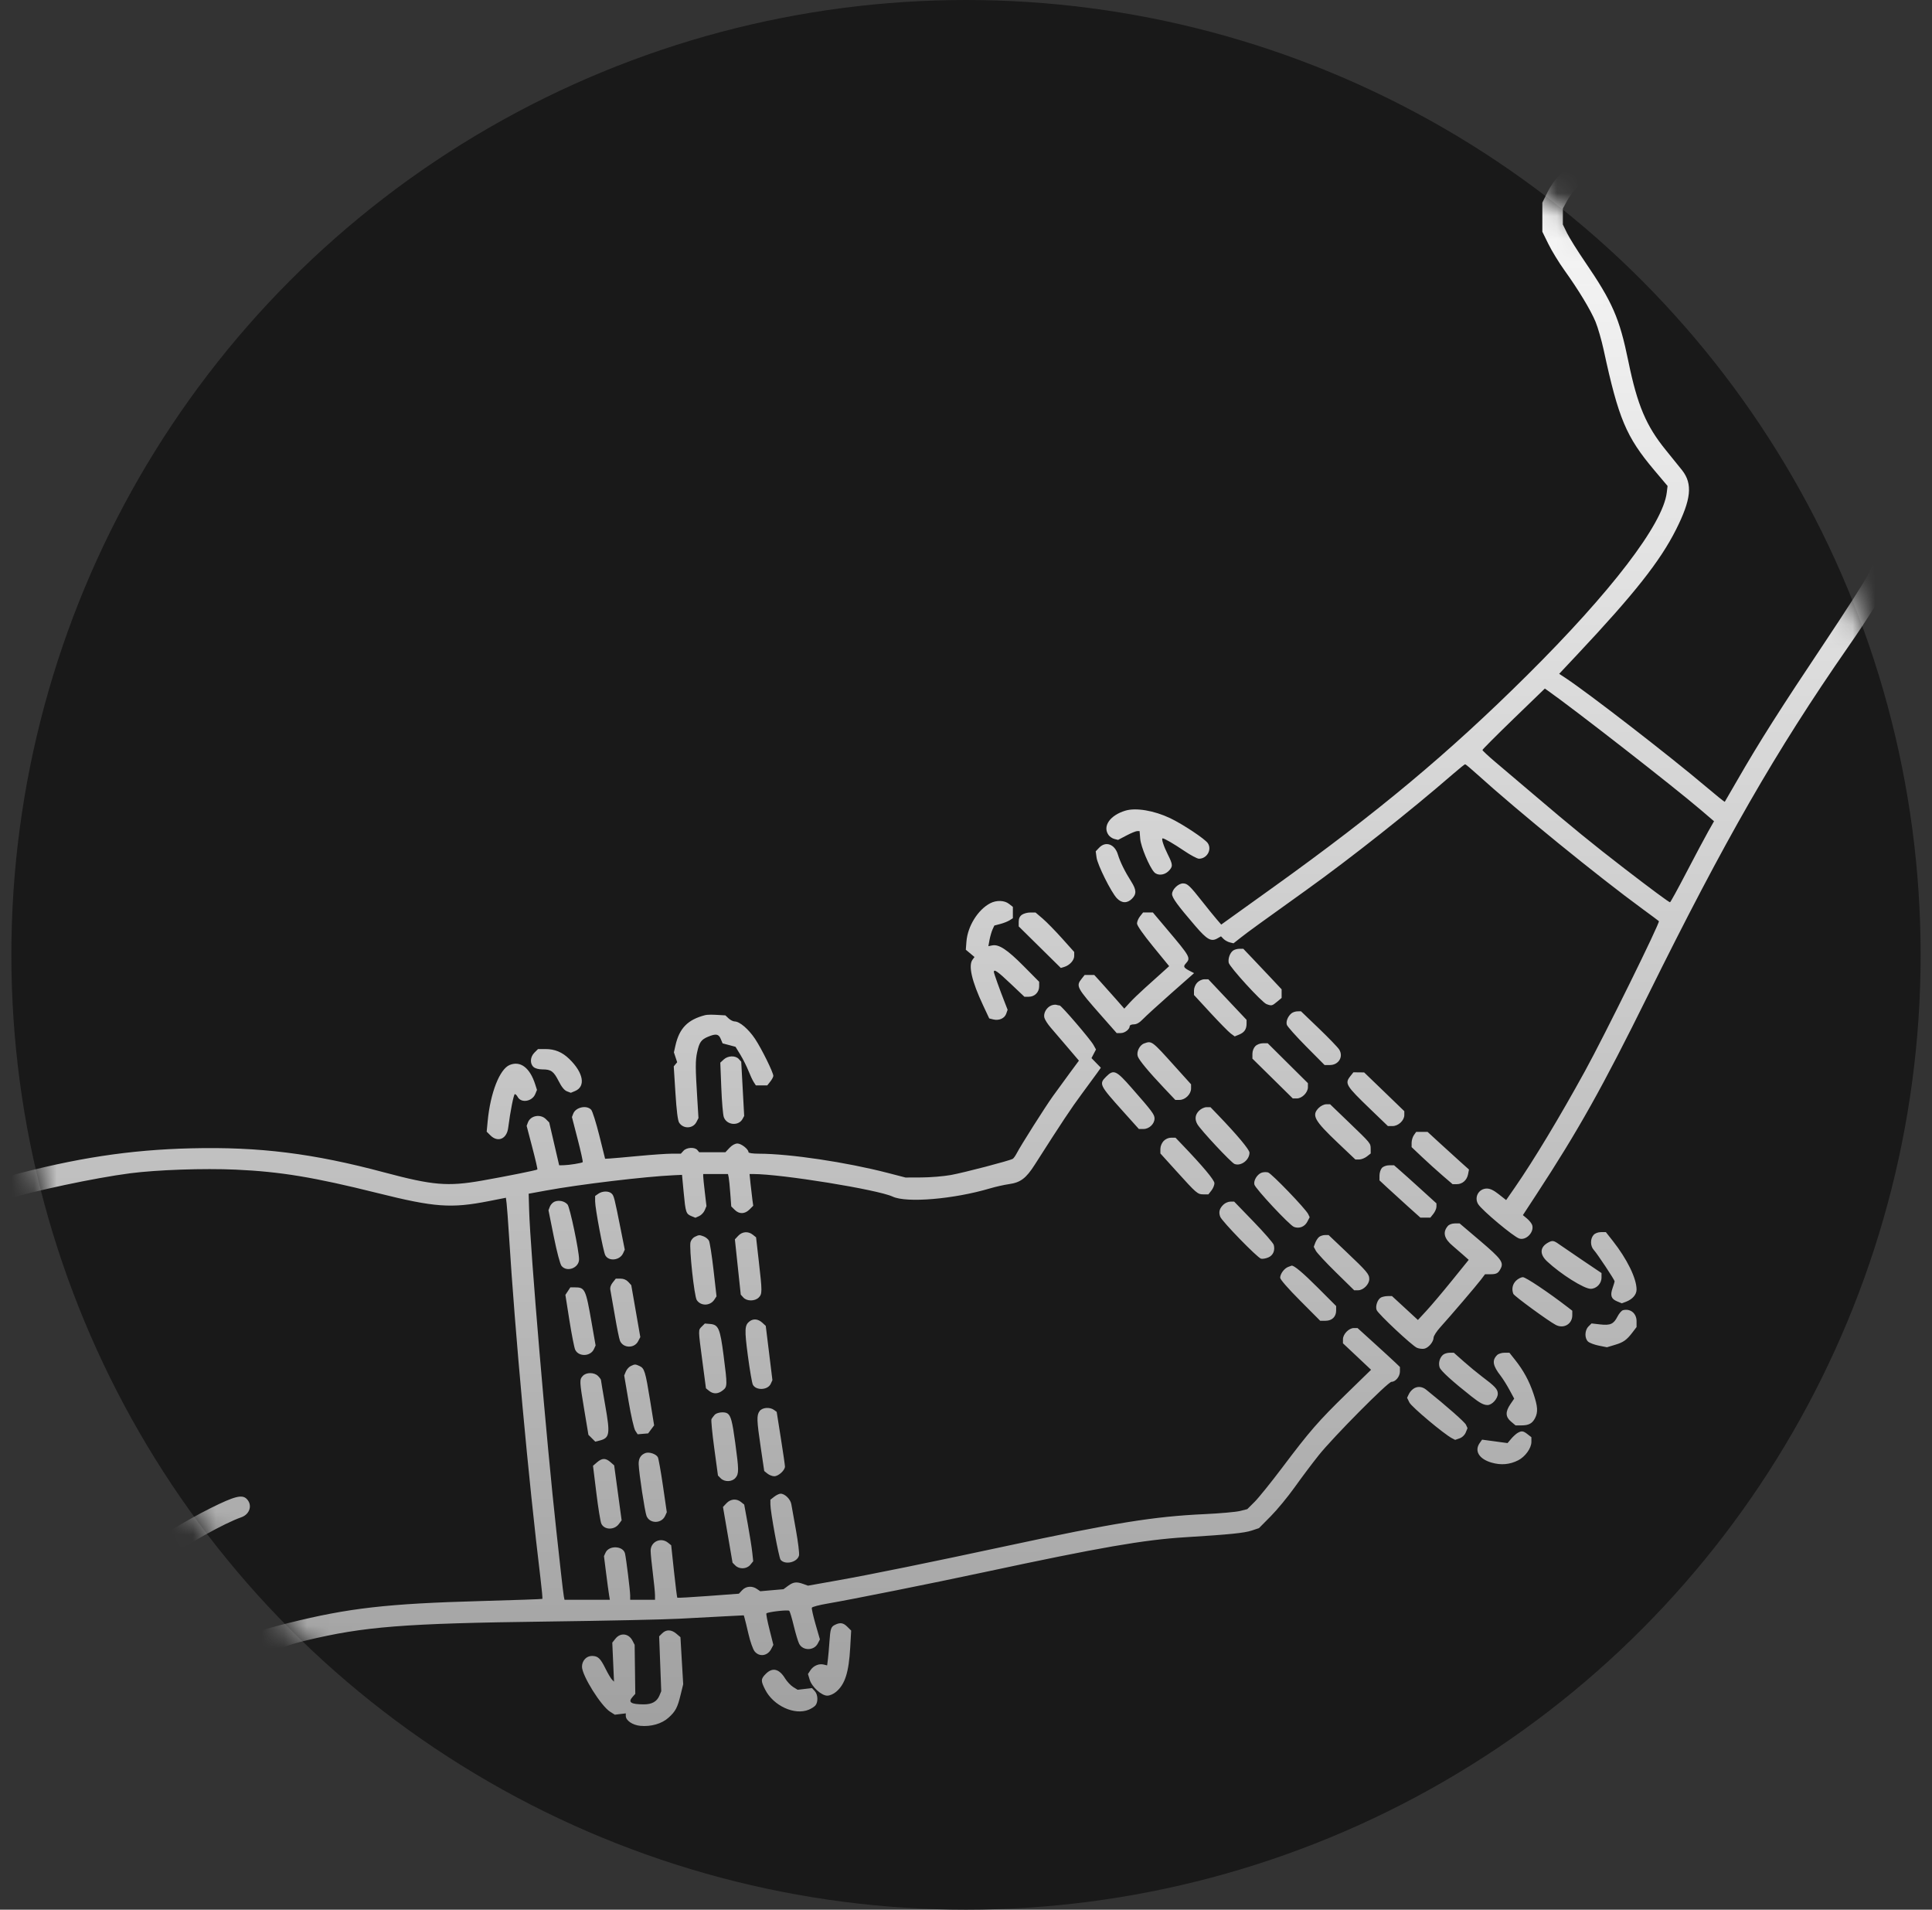 <svg xmlns="http://www.w3.org/2000/svg" fill="none" viewBox="0 0 85 84" height="84" width="85">
<rect x="0" y="0" width="85" height="84" fill="#333333" stroke="none"/>
<circle fill="#191919" r="42" cy="42" cx="42.5"></circle>
<mask height="84" width="85" y="0" x="0" maskUnits="userSpaceOnUse" style="mask-type:alpha" id="mask0_290_713">
<circle fill="#875024" r="42" cy="42" cx="42.5"></circle>
</mask>
<g mask="url(#mask0_290_713)">
<path fill="url(#paint0_linear_290_713)" d="M74.276 2.066C73.495 2.265 72.812 2.865 72.614 3.529C72.558 3.714 72.456 4.34 72.385 4.92C72.265 5.917 72.069 7.233 72.036 7.27C72.028 7.279 71.822 7.193 71.578 7.078L71.134 6.869L70.518 6.871L69.901 6.872L69.415 7.111C68.829 7.399 68.378 7.858 68.069 8.483L67.857 8.912V9.552V10.193L68.124 10.736C68.271 11.035 68.588 11.553 68.827 11.886C69.45 12.754 69.978 13.629 70.196 14.151C70.299 14.4 70.462 14.962 70.557 15.402C71.208 18.414 71.544 19.213 72.774 20.674L73.366 21.376L73.331 21.665C73.166 23.05 70.885 26.033 67.174 29.714C63.737 33.125 60.638 35.713 56.033 39.016C55.502 39.397 54.767 39.924 54.399 40.188L53.729 40.669L53.514 40.419C53.396 40.281 53.119 39.94 52.899 39.66C52.347 38.959 52.24 38.858 52.048 38.858C51.839 38.858 51.566 39.123 51.566 39.327C51.566 39.49 51.808 39.822 52.592 40.734C53.103 41.328 53.284 41.431 53.555 41.279L53.719 41.186L53.83 41.299C53.891 41.361 54.015 41.43 54.105 41.452L54.269 41.493L54.605 41.229C54.905 40.992 55.448 40.599 57.478 39.145C59.414 37.758 62.036 35.685 63.921 34.05C64.195 33.812 64.438 33.617 64.46 33.617C64.483 33.617 64.715 33.811 64.977 34.049C66.779 35.68 70.315 38.559 72.291 40.002C72.644 40.261 72.957 40.492 72.984 40.518C73.046 40.573 70.601 45.531 69.738 47.103C68.62 49.139 67.475 51.039 66.65 52.23L66.264 52.787L65.943 52.534C65.72 52.357 65.561 52.28 65.416 52.28C65.058 52.28 64.846 52.661 65.033 52.966C65.199 53.236 66.59 54.4 66.842 54.479C67.145 54.575 67.508 54.194 67.409 53.885C67.387 53.814 67.285 53.687 67.185 53.602L67.001 53.449L67.582 52.561C69.442 49.719 70.499 47.834 72.504 43.779C75.89 36.935 78.12 33.053 81.289 28.487C83.043 25.961 83.76 24.562 84.428 22.366C85.02 20.419 85.327 17.806 85.754 11.076C86.05 6.426 86.059 6.022 85.886 5.351C85.718 4.694 85.546 4.383 85.119 3.96C84.505 3.35 83.886 3.137 82.348 3.005C80.464 2.843 79.647 2.722 77.111 2.233C75.913 2.002 74.785 1.936 74.276 2.066ZM74.363 3.03C74.013 3.154 73.672 3.434 73.567 3.686C73.477 3.901 73.397 4.419 73.189 6.134C73.092 6.938 72.911 7.893 72.814 8.116C72.787 8.176 72.94 8.468 73.227 8.903C74.516 10.858 75.971 11.653 77.387 11.178L77.785 11.044L77.786 10.522C77.787 10.236 77.831 9.817 77.884 9.592C77.937 9.367 77.973 9.18 77.963 9.175C77.954 9.171 77.706 9.108 77.412 9.035L76.877 8.904L76.722 9.208C76.54 9.566 76.353 9.713 76.082 9.713C75.831 9.713 75.627 9.57 75.573 9.356L75.53 9.187L75.758 8.807C75.883 8.597 75.986 8.415 75.986 8.402C75.986 8.389 75.911 8.297 75.819 8.199C75.549 7.91 74.856 7.007 74.81 6.885C74.75 6.723 74.862 6.477 75.052 6.354L75.216 6.247L75.395 6.321C75.493 6.361 75.691 6.544 75.835 6.728C76.313 7.335 76.708 7.737 76.943 7.855C77.313 8.041 78.29 8.24 78.632 8.2L78.932 8.164L79.098 8.329C79.298 8.527 79.31 8.765 79.133 9.012C78.817 9.454 78.657 10.466 78.814 11.024L78.897 11.319L78.769 11.49C78.579 11.742 77.801 12.132 77.261 12.246C75.485 12.619 73.707 11.521 72.2 9.12C71.536 8.061 71.197 7.797 70.499 7.796C69.887 7.795 69.304 8.184 68.949 8.828L68.761 9.17L68.76 9.522L68.759 9.875L68.946 10.258C69.05 10.468 69.401 11.031 69.727 11.508C70.945 13.292 71.252 13.995 71.641 15.894C72.037 17.825 72.425 18.74 73.3 19.811C73.594 20.17 73.912 20.565 74.009 20.689C74.477 21.29 74.406 21.968 73.738 23.295C73.035 24.69 71.909 26.114 69.386 28.8L68.597 29.639L68.87 29.818C69.864 30.471 73.464 33.256 75.043 34.593C75.496 34.977 75.874 35.281 75.883 35.269C75.893 35.257 76.14 34.83 76.433 34.32C77.407 32.627 78.309 31.206 80.329 28.184C81.116 27.007 81.937 25.727 82.152 25.34C82.582 24.567 83.196 23.072 83.499 22.058C84.07 20.146 84.418 17.237 84.759 11.535C84.849 10.023 84.964 8.24 85.013 7.572C85.062 6.904 85.088 6.272 85.07 6.166C84.891 5.08 84.617 4.608 83.976 4.289C83.622 4.113 83.299 4.045 82.412 3.964C80.275 3.766 79.541 3.665 77.561 3.292C75.533 2.91 74.856 2.855 74.363 3.03ZM66.594 31.614C65.84 32.344 65.222 32.964 65.222 32.99C65.222 33.017 65.47 33.248 65.772 33.504C66.075 33.76 66.813 34.386 67.412 34.895C69.162 36.386 70.084 37.137 71.456 38.194C72.625 39.094 73.428 39.689 73.474 39.688C73.495 39.687 73.823 39.091 74.202 38.362C74.582 37.633 75.009 36.831 75.151 36.58L75.41 36.123L74.814 35.614C73.629 34.601 69.231 31.174 68.085 30.37L67.967 30.287L66.594 31.614ZM49.51 35.658C48.833 35.863 48.5 36.344 48.77 36.727C48.822 36.802 48.938 36.881 49.028 36.903L49.191 36.944L49.559 36.751C49.762 36.644 49.975 36.557 50.032 36.557L50.137 36.557L50.165 36.9C50.194 37.242 50.565 38.129 50.777 38.362C50.925 38.525 51.222 38.504 51.409 38.318C51.609 38.118 51.607 38.04 51.383 37.594C51.196 37.222 51.084 36.877 51.151 36.877C51.231 36.877 51.624 37.105 52.105 37.429C52.383 37.618 52.673 37.772 52.749 37.772C53.1 37.772 53.328 37.375 53.14 37.09C53.016 36.902 52.03 36.248 51.479 35.987C50.769 35.651 49.972 35.518 49.51 35.658ZM48.356 37.29L48.207 37.447L48.244 37.721C48.286 38.041 48.885 39.242 49.134 39.507C49.347 39.734 49.59 39.743 49.802 39.532C50.01 39.326 50.001 39.14 49.767 38.772C49.494 38.344 49.281 37.913 49.184 37.591C49.046 37.13 48.645 36.984 48.356 37.29ZM43.566 39.731C43.023 40.014 42.57 40.745 42.519 41.419L42.492 41.775L42.683 41.935L42.874 42.095L42.786 42.215C42.596 42.473 42.756 43.163 43.246 44.208L43.522 44.797L43.698 44.841C43.95 44.904 44.196 44.797 44.269 44.591L44.331 44.415L44.213 44.113C43.981 43.524 43.726 42.811 43.726 42.752C43.726 42.612 43.891 42.727 44.462 43.268L45.069 43.843H45.265C45.521 43.843 45.719 43.644 45.719 43.386V43.185L45.031 42.491C44.316 41.77 43.946 41.526 43.653 41.585L43.484 41.619L43.536 41.337C43.566 41.182 43.625 40.978 43.668 40.883L43.747 40.711L44.01 40.642C44.154 40.604 44.338 40.532 44.417 40.481L44.562 40.389V40.14V39.89L44.392 39.758C44.19 39.599 43.84 39.588 43.566 39.731ZM44.962 40.236C44.864 40.304 44.819 40.401 44.819 40.542V40.749L45.746 41.663L46.672 42.577L46.822 42.532C47.061 42.459 47.261 42.24 47.261 42.049V41.874L46.722 41.272C46.425 40.941 46.042 40.55 45.87 40.403L45.558 40.137L45.331 40.137C45.206 40.137 45.04 40.181 44.962 40.236ZM50.157 40.305C50.084 40.397 50.024 40.539 50.024 40.62C50.024 40.712 50.289 41.091 50.731 41.633L51.438 42.498L51.135 42.772C50.968 42.922 50.628 43.227 50.38 43.451C50.131 43.674 49.823 43.972 49.696 44.112L49.464 44.366L49.086 43.935C48.877 43.698 48.58 43.364 48.425 43.194L48.143 42.885H47.931H47.72L47.587 43.053C47.33 43.377 47.363 43.438 48.467 44.69L49.129 45.441H49.31C49.49 45.441 49.703 45.274 49.703 45.133C49.703 45.092 49.784 45.058 49.883 45.058C50.006 45.058 50.133 44.985 50.285 44.827C50.406 44.7 50.963 44.193 51.52 43.7L52.535 42.805L52.356 42.713C52.078 42.57 52.047 42.517 52.166 42.386C52.395 42.133 52.378 42.101 51.354 40.887L50.721 40.136H50.506H50.291L50.157 40.305ZM54.248 41.814C54.111 41.917 54.023 42.163 54.058 42.346C54.094 42.534 55.514 44.089 55.721 44.167C55.945 44.251 55.967 44.246 56.188 44.061L56.386 43.896V43.707V43.517L55.925 43.025C55.672 42.755 55.293 42.353 55.082 42.134L54.7 41.734H54.527C54.432 41.734 54.306 41.77 54.248 41.814ZM52.67 43.224C52.589 43.31 52.53 43.455 52.53 43.569V43.765L53.253 44.55C53.651 44.981 54.054 45.391 54.149 45.461L54.322 45.588L54.521 45.506C54.747 45.413 54.844 45.269 54.844 45.027V44.86L54.003 43.968L53.162 43.076H52.986C52.885 43.076 52.75 43.139 52.67 43.224ZM46.252 44.227C46.044 44.311 45.898 44.567 45.947 44.762C45.97 44.852 46.095 45.05 46.226 45.2C46.356 45.35 46.689 45.739 46.965 46.063L47.468 46.654L47.054 47.214C46.827 47.522 46.496 47.975 46.32 48.221C45.979 48.698 44.909 50.386 44.733 50.726C44.675 50.838 44.596 50.949 44.558 50.972C44.425 51.054 42.404 51.582 41.831 51.685C41.513 51.742 40.934 51.79 40.545 51.792L39.839 51.795L39.067 51.595C37.237 51.121 34.763 50.751 33.396 50.747C33.116 50.747 32.93 50.719 32.93 50.679C32.93 50.548 32.612 50.299 32.445 50.299C32.339 50.299 32.207 50.371 32.095 50.49L31.915 50.682H31.338H30.761L30.681 50.586C30.565 50.447 30.209 50.466 30.071 50.618L29.954 50.746H29.559C29.341 50.746 28.688 50.791 28.107 50.846C27.526 50.901 26.954 50.951 26.836 50.958L26.622 50.97L26.368 49.95C26.228 49.389 26.067 48.878 26.01 48.815C25.811 48.596 25.329 48.701 25.22 48.986L25.163 49.136L25.415 50.112C25.554 50.649 25.654 51.102 25.637 51.119C25.595 51.16 25.043 51.249 24.798 51.254L24.601 51.257L24.382 50.315L24.163 49.372L24.019 49.228C23.779 48.988 23.344 49.066 23.227 49.371L23.17 49.522L23.418 50.469C23.555 50.99 23.656 51.428 23.642 51.441C23.608 51.475 22.272 51.743 21.204 51.931C19.693 52.196 19.047 52.141 16.899 51.568C13.777 50.733 11.405 50.438 8.416 50.51C5.704 50.575 3.319 50.94 0.35 51.743L-0.711 52.03L-0.855 52.191C-0.935 52.279 -1 52.391 -1 52.44C-1 52.624 -0.849 52.849 -0.678 52.919L-0.502 52.992L0.132 52.797C1.482 52.382 4.162 51.813 5.723 51.609C6.902 51.456 8.968 51.384 10.374 51.448C12.337 51.537 13.818 51.782 16.608 52.478C19.126 53.107 19.845 53.159 21.506 52.833L22.258 52.685L22.29 52.946C22.308 53.089 22.353 53.71 22.392 54.325C22.66 58.637 23.255 65.11 23.779 69.427C23.838 69.912 23.875 70.318 23.862 70.329C23.848 70.341 22.637 70.383 21.17 70.424C17.029 70.538 15.331 70.732 12.688 71.392C11.52 71.684 10.926 71.88 9.7 72.376C8.768 72.753 7.093 73.591 6.728 73.862L6.519 74.017V74.233C6.519 74.478 6.642 74.63 6.89 74.692L7.06 74.734L7.448 74.523C8.347 74.034 9.684 73.367 9.712 73.395C9.729 73.411 9.632 73.535 9.496 73.67C8.503 74.659 7.3 76.129 6.312 77.558C5.285 79.043 4.012 81.266 4.012 81.575C4.012 81.755 4.279 82 4.475 82C4.726 82 4.84 81.858 5.356 80.909C7.095 77.708 9.573 74.609 11.724 72.944C12.306 72.494 12.572 72.375 13.475 72.157C16.018 71.544 17.773 71.406 24.062 71.326C26.625 71.293 29.242 71.237 29.878 71.202C30.514 71.167 31.415 71.119 31.879 71.096L32.723 71.053L32.759 71.174C32.779 71.24 32.857 71.559 32.932 71.883C33.007 72.207 33.126 72.545 33.197 72.634C33.403 72.894 33.768 72.845 33.93 72.534L34.025 72.352L33.855 71.677C33.761 71.306 33.7 70.987 33.719 70.968C33.788 70.9 34.675 70.799 34.726 70.855C34.754 70.886 34.843 71.184 34.923 71.518C35.004 71.852 35.109 72.204 35.158 72.3C35.319 72.619 35.811 72.615 35.979 72.293L36.073 72.111L35.882 71.449C35.777 71.085 35.703 70.756 35.718 70.718C35.732 70.679 36.044 70.597 36.41 70.535C37.443 70.359 41.035 69.64 43.309 69.153C48.407 68.062 50.318 67.731 52.145 67.618C54.088 67.498 54.745 67.432 55.069 67.324L55.39 67.217L55.904 66.698C56.187 66.413 56.663 65.836 56.962 65.416C57.261 64.996 57.736 64.364 58.018 64.011C58.654 63.214 61.067 60.781 61.221 60.781C61.4 60.781 61.591 60.546 61.591 60.327V60.129L61.381 59.927C61.265 59.817 60.846 59.431 60.448 59.071L59.726 58.416H59.563C59.346 58.416 59.085 58.684 59.085 58.908L59.084 59.087L59.703 59.669L60.321 60.252L59.248 61.297C58.003 62.511 57.628 62.941 56.415 64.552C55.925 65.202 55.378 65.88 55.2 66.058L54.875 66.382L54.554 66.463C54.378 66.507 53.669 66.57 52.98 66.602C50.756 66.705 49.015 66.986 44.273 68.005C40.944 68.72 38.325 69.254 36.89 69.509L35.548 69.748L35.343 69.674C35.044 69.567 34.908 69.583 34.676 69.752L34.47 69.904L33.958 69.948L33.447 69.993L33.303 69.893C33.09 69.745 32.819 69.767 32.652 69.947L32.508 70.101L31.165 70.201C30.426 70.256 29.811 70.29 29.798 70.278C29.785 70.265 29.72 69.741 29.652 69.113L29.53 67.971L29.391 67.859C29.075 67.603 28.625 67.811 28.625 68.213C28.625 68.329 28.668 68.767 28.721 69.188C28.773 69.608 28.817 70.046 28.817 70.16L28.818 70.368H28.271H27.725V70.179C27.725 69.972 27.552 68.57 27.498 68.334C27.419 67.993 26.795 67.963 26.643 68.293L26.572 68.449L26.667 69.201C26.719 69.614 26.777 70.046 26.797 70.16L26.831 70.368H25.834H24.836L24.807 70.224C24.791 70.145 24.733 69.663 24.677 69.153C24.621 68.644 24.532 67.838 24.48 67.364C24.046 63.435 23.328 54.97 23.279 53.209L23.259 52.507L24.03 52.366C25.495 52.097 28.397 51.75 29.653 51.694L30.006 51.678L30.078 52.443C30.162 53.333 30.182 53.395 30.418 53.492L30.596 53.565L30.763 53.489C30.855 53.448 30.964 53.332 31.006 53.232L31.081 53.05L31.01 52.446C30.971 52.114 30.938 51.797 30.938 51.742V51.641H31.483H32.028L32.059 51.785C32.075 51.864 32.108 52.184 32.13 52.497L32.172 53.066L32.324 53.216C32.521 53.413 32.767 53.407 32.974 53.202L33.139 53.037L33.102 52.77C33.082 52.624 33.046 52.31 33.021 52.072L32.977 51.641H33.134C34.38 51.641 38.617 52.327 39.275 52.635C39.886 52.921 41.958 52.747 43.554 52.274C43.805 52.2 44.181 52.115 44.389 52.086C44.901 52.014 45.142 51.832 45.529 51.225C46.722 49.356 47.126 48.748 47.599 48.11C47.892 47.715 48.2 47.295 48.283 47.178L48.433 46.965L48.227 46.754L48.021 46.542L48.12 46.352L48.219 46.163L48.109 45.964C47.974 45.718 46.695 44.227 46.62 44.227C46.589 44.227 46.526 44.214 46.479 44.199C46.432 44.184 46.33 44.196 46.252 44.227ZM56.83 44.565C56.667 44.69 56.568 44.923 56.615 45.076C56.639 45.154 57.023 45.584 57.467 46.032L58.276 46.847H58.51C58.898 46.847 59.118 46.476 58.916 46.161C58.854 46.064 58.451 45.647 58.02 45.233L57.238 44.483L57.085 44.485C57.001 44.486 56.886 44.522 56.83 44.565ZM31.035 44.65C30.262 44.845 29.889 45.224 29.717 45.987L29.649 46.289L29.721 46.507L29.793 46.724L29.717 46.815L29.642 46.906L29.716 48.075C29.766 48.862 29.82 49.29 29.88 49.383C30.065 49.667 30.488 49.651 30.64 49.355L30.73 49.18L30.677 48.317C30.592 46.962 30.591 46.648 30.674 46.272C30.768 45.843 30.851 45.727 31.152 45.602C31.499 45.458 31.618 45.478 31.71 45.7L31.791 45.894L32.076 45.969L32.36 46.045L32.576 46.398C32.694 46.593 32.853 46.91 32.929 47.103C33.005 47.296 33.11 47.519 33.161 47.598L33.255 47.742H33.506H33.757L33.89 47.574C33.963 47.481 34.023 47.369 34.023 47.325C34.023 47.173 33.506 46.126 33.22 45.697C32.929 45.262 32.54 44.93 32.321 44.93C32.254 44.93 32.136 44.87 32.057 44.797L31.914 44.663L31.539 44.641C31.332 44.628 31.105 44.632 31.035 44.65ZM50.336 45.898C50.139 45.968 49.993 46.264 50.056 46.462C50.108 46.627 50.538 47.145 51.209 47.854L51.708 48.381H51.897C52.146 48.381 52.402 48.127 52.402 47.881V47.695L51.689 46.904C50.668 45.77 50.675 45.775 50.336 45.898ZM55.229 46.017C55.153 46.093 55.101 46.23 55.101 46.355V46.566L55.99 47.441L56.878 48.317H57.053C57.283 48.317 57.543 48.056 57.543 47.824V47.645L56.658 46.767L55.774 45.889H55.566C55.444 45.889 55.305 45.941 55.229 46.017ZM23.513 46.301C23.324 46.489 23.306 46.783 23.473 46.933C23.543 46.997 23.7 47.039 23.863 47.039C24.246 47.039 24.357 47.119 24.579 47.555C24.71 47.814 24.829 47.96 24.944 48.003L25.114 48.068L25.297 47.992C25.78 47.793 25.671 47.185 25.045 46.579C24.736 46.279 24.411 46.144 23.997 46.144H23.671L23.513 46.301ZM31.841 46.603L31.69 46.742L31.734 47.844C31.758 48.451 31.807 49.032 31.844 49.137C31.969 49.494 32.495 49.544 32.671 49.216L32.741 49.086L32.676 47.893L32.611 46.7L32.504 46.582C32.356 46.42 32.027 46.431 31.841 46.603ZM22.424 46.844C21.982 47.026 21.574 48.069 21.455 49.319L21.412 49.778L21.577 49.942C21.903 50.266 22.296 50.1 22.358 49.611C22.451 48.883 22.601 48.126 22.652 48.126C22.683 48.126 22.738 48.181 22.775 48.249C22.927 48.533 23.411 48.455 23.549 48.124L23.625 47.941L23.547 47.698C23.314 46.967 22.897 46.65 22.424 46.844ZM48.67 47.354C48.344 47.678 48.364 47.721 49.402 48.877L50.105 49.66H50.31C50.56 49.66 50.795 49.435 50.795 49.198C50.795 49.023 50.686 48.877 49.783 47.849C49.107 47.078 48.996 47.029 48.67 47.354ZM59.411 47.335C59.155 47.659 59.207 47.745 60.282 48.781L61.062 49.532H61.265C61.52 49.532 61.784 49.285 61.784 49.047V48.877L60.901 48.024L60.017 47.172L59.781 47.169L59.544 47.167L59.411 47.335ZM58.022 48.73C57.694 49.056 57.817 49.281 58.873 50.283L59.631 51.002H59.799C59.892 51.002 60.044 50.942 60.137 50.869L60.306 50.737L60.304 50.534C60.301 50.283 60.32 50.305 59.332 49.355L58.519 48.573H58.349C58.255 48.573 58.11 48.643 58.022 48.73ZM52.752 48.858C52.581 49.028 52.555 49.23 52.677 49.447C52.82 49.701 54.167 51.142 54.314 51.199C54.598 51.308 54.972 51.025 54.972 50.701C54.972 50.568 54.413 49.901 53.552 49.008L53.256 48.701H53.083C52.985 48.701 52.842 48.769 52.752 48.858ZM62.206 49.929C62.151 50.008 62.105 50.158 62.105 50.265V50.458L62.571 50.899C62.828 51.142 63.233 51.508 63.473 51.714L63.908 52.088H64.092C64.337 52.088 64.538 51.913 64.588 51.654L64.629 51.444L64.222 51.079C63.998 50.878 63.588 50.506 63.311 50.251L62.807 49.787H62.556H62.306L62.206 49.929ZM51.192 50.191C51.111 50.277 51.052 50.422 51.052 50.537V50.736L51.765 51.524C52.651 52.503 52.689 52.536 52.95 52.536H53.164L53.297 52.367C53.37 52.275 53.43 52.13 53.43 52.046C53.43 51.906 52.919 51.296 51.979 50.316L51.717 50.043H51.524C51.406 50.043 51.278 50.1 51.192 50.191ZM60.798 51.374C60.739 51.439 60.692 51.588 60.692 51.706V51.921L61.029 52.235C61.215 52.407 61.619 52.776 61.928 53.054L62.49 53.558H62.711H62.931L63.065 53.39C63.138 53.297 63.198 53.156 63.198 53.077V52.932L62.539 52.333C62.177 52.003 61.758 51.627 61.607 51.496L61.334 51.257H61.119C60.993 51.257 60.861 51.306 60.798 51.374ZM55.504 51.583C55.31 51.654 55.143 51.929 55.188 52.105C55.234 52.288 56.731 53.89 56.928 53.967C57.157 54.056 57.4 53.962 57.516 53.74L57.62 53.541L57.556 53.406C57.448 53.176 55.941 51.611 55.788 51.57C55.708 51.549 55.581 51.555 55.504 51.583ZM26.326 52.507L26.183 52.607L26.183 52.843C26.184 53.158 26.54 55.047 26.63 55.214C26.782 55.497 27.27 55.442 27.414 55.127L27.487 54.968L27.312 54.087C27.03 52.673 27.012 52.602 26.912 52.503C26.788 52.379 26.506 52.382 26.326 52.507ZM24.399 52.856C24.319 52.889 24.226 52.987 24.192 53.075L24.131 53.234L24.364 54.393C24.502 55.078 24.642 55.606 24.706 55.684C24.942 55.975 25.476 55.773 25.476 55.392C25.476 55.017 25.074 53.105 24.97 52.983C24.841 52.832 24.592 52.777 24.399 52.856ZM53.833 52.981C53.652 53.149 53.606 53.314 53.684 53.519C53.763 53.725 55.317 55.322 55.48 55.365C55.544 55.382 55.687 55.358 55.796 55.312C56.011 55.222 56.107 55.003 56.039 54.757C56.018 54.678 55.617 54.217 55.149 53.734L54.298 52.854L54.133 52.855C54.042 52.855 53.907 52.912 53.833 52.981ZM63.7 53.926C63.461 54.202 63.531 54.483 63.919 54.805C64.035 54.902 64.239 55.079 64.373 55.199L64.617 55.416L63.882 56.325C63.478 56.825 62.975 57.419 62.765 57.647L62.382 58.061L61.812 57.535L61.242 57.01H61.059C60.958 57.01 60.823 57.038 60.758 57.072C60.607 57.153 60.502 57.452 60.566 57.622C60.629 57.792 62.124 59.192 62.34 59.285C62.431 59.323 62.574 59.341 62.66 59.325C62.846 59.289 63.068 59.027 63.072 58.839C63.073 58.764 63.205 58.56 63.364 58.384C63.827 57.872 64.955 56.552 65.153 56.291L65.334 56.051L65.567 56.05C65.84 56.049 65.913 56.009 66.021 55.805C66.167 55.53 66.05 55.371 65.121 54.581L64.218 53.814H64.007C63.886 53.814 63.755 53.861 63.7 53.926ZM32.481 54.356L32.332 54.515L32.461 55.731L32.59 56.946L32.706 57.074C32.859 57.242 33.211 57.242 33.38 57.074C33.538 56.917 33.538 56.818 33.384 55.478L33.264 54.426L33.122 54.312C32.921 54.15 32.659 54.168 32.481 54.356ZM70.112 54.319C69.958 54.489 69.962 54.809 70.121 54.982C70.272 55.145 71.038 56.3 71.037 56.361C71.036 56.384 70.997 56.514 70.949 56.651C70.834 56.98 70.883 57.133 71.141 57.24L71.353 57.328L71.533 57.261C71.822 57.152 72.002 56.946 72.002 56.723C72.002 56.233 71.587 55.384 70.958 54.585L70.652 54.197H70.437C70.308 54.197 70.178 54.246 70.112 54.319ZM30.567 54.404C30.487 54.442 30.402 54.548 30.379 54.639C30.315 54.891 30.544 57.016 30.654 57.184C30.831 57.456 31.242 57.448 31.426 57.17L31.524 57.02L31.392 55.859C31.319 55.221 31.228 54.642 31.191 54.573C31.154 54.504 31.051 54.42 30.962 54.386C30.77 54.313 30.755 54.314 30.567 54.404ZM58.04 54.405C57.982 54.449 57.904 54.566 57.867 54.664L57.8 54.844L57.891 55.016C57.941 55.111 58.341 55.541 58.78 55.971L59.578 56.754H59.752C59.981 56.754 60.242 56.492 60.242 56.262C60.241 56.043 60.151 55.937 59.203 55.037L58.453 54.325H58.3C58.215 54.325 58.098 54.361 58.04 54.405ZM68.114 54.655C67.746 54.855 67.728 55.168 68.066 55.484C68.663 56.043 69.69 56.69 69.981 56.69C70.238 56.69 70.46 56.461 70.46 56.196V55.997L69.64 55.445C69.189 55.141 68.722 54.822 68.602 54.737C68.359 54.563 68.3 54.553 68.114 54.655ZM56.666 55.731C56.495 55.799 56.322 56.038 56.322 56.204C56.322 56.278 56.677 56.685 57.203 57.212L58.083 58.096H58.317C58.603 58.096 58.785 57.92 58.785 57.644V57.448L57.987 56.649C57.321 55.982 56.926 55.65 56.823 55.672C56.812 55.674 56.742 55.7 56.666 55.731ZM66.697 56.336C66.543 56.489 66.499 56.703 66.58 56.912C66.617 57.008 68.118 58.106 68.447 58.278C68.796 58.461 69.174 58.24 69.174 57.855V57.654L68.965 57.493C68.138 56.855 67.129 56.179 67.003 56.179C66.922 56.179 66.784 56.249 66.697 56.336ZM26.956 56.414C26.866 56.529 26.832 56.64 26.855 56.75C26.874 56.84 26.962 57.345 27.052 57.873C27.141 58.4 27.242 58.896 27.276 58.976C27.417 59.307 27.908 59.32 28.075 58.997L28.171 58.814L27.972 57.672L27.773 56.53L27.642 56.386C27.557 56.294 27.436 56.243 27.301 56.243H27.092L26.956 56.414ZM24.984 56.792L24.875 56.957L25.053 58.086C25.152 58.707 25.265 59.285 25.306 59.37C25.458 59.689 25.979 59.672 26.13 59.344L26.204 59.182L26.028 58.176C25.77 56.696 25.737 56.626 25.289 56.626H25.093L24.984 56.792ZM71.406 57.63C71.344 57.646 71.235 57.77 71.165 57.907C70.993 58.243 70.849 58.308 70.395 58.256L70.021 58.213L69.887 58.346C69.717 58.515 69.708 58.867 69.87 59.013C69.935 59.071 70.148 59.151 70.343 59.19L70.699 59.261L71.045 59.157C71.426 59.044 71.565 58.945 71.827 58.602L72.002 58.372V58.116C72.002 57.768 71.732 57.548 71.406 57.63ZM32.981 58.119C32.759 58.287 32.75 58.475 32.905 59.648C32.988 60.272 33.086 60.84 33.123 60.909C33.266 61.174 33.781 61.148 33.909 60.87L33.983 60.708L33.837 59.514L33.69 58.32L33.532 58.176C33.355 58.016 33.147 57.994 32.981 58.119ZM30.878 58.348C30.715 58.51 30.714 58.451 30.903 59.885L31.059 61.067L31.199 61.18C31.383 61.328 31.59 61.322 31.797 61.159C32.005 60.997 32.006 60.95 31.833 59.61C31.681 58.432 31.61 58.268 31.241 58.236L31.01 58.217L30.878 58.348ZM63.502 59.582C63.343 59.701 63.271 59.955 63.339 60.15C63.392 60.301 63.892 60.756 64.741 61.426C65.106 61.713 65.273 61.803 65.446 61.803C65.643 61.803 65.897 61.523 65.897 61.307C65.897 61.109 65.782 60.984 65.19 60.541C64.996 60.395 64.64 60.102 64.4 59.889L63.963 59.502H63.785C63.688 59.502 63.56 59.538 63.502 59.582ZM65.869 59.603C65.633 59.837 65.673 60.069 66.028 60.525C66.123 60.648 66.295 60.922 66.41 61.135L66.618 61.52L66.45 61.767C66.223 62.099 66.232 62.325 66.48 62.532L66.678 62.698H66.934C67.257 62.698 67.412 62.616 67.535 62.38C67.672 62.116 67.656 61.866 67.466 61.303C67.278 60.743 67.026 60.281 66.661 59.821L66.408 59.502H66.189C66.069 59.502 65.925 59.547 65.869 59.603ZM27.746 60.09C27.669 60.127 27.573 60.235 27.534 60.33L27.462 60.502L27.655 61.638C27.761 62.268 27.893 62.845 27.951 62.932L28.054 63.089L28.285 63.069L28.516 63.05L28.647 62.873L28.779 62.697L28.601 61.595C28.395 60.323 28.352 60.184 28.136 60.086C27.948 60.001 27.93 60.001 27.746 60.09ZM25.639 60.523C25.49 60.686 25.493 60.743 25.707 62.027L25.888 63.113L26.039 63.263L26.189 63.413L26.363 63.37C26.826 63.254 26.853 63.097 26.629 61.826C26.525 61.236 26.44 60.73 26.44 60.703C26.44 60.675 26.382 60.595 26.311 60.525C26.143 60.357 25.79 60.356 25.639 60.523ZM62.234 61.056C62.146 61.1 62.036 61.214 61.99 61.309L61.906 61.483L62.008 61.691C62.102 61.883 63.533 63.083 63.882 63.264L64.021 63.335L64.214 63.268C64.332 63.227 64.437 63.127 64.486 63.011L64.565 62.82L64.497 62.67C64.443 62.552 63.652 61.855 62.748 61.129C62.585 60.998 62.402 60.971 62.234 61.056ZM33.416 62.073C33.285 62.259 33.292 62.467 33.472 63.685L33.623 64.705L33.766 64.82C33.844 64.883 33.979 64.935 34.065 64.935C34.249 64.935 34.538 64.671 34.535 64.506C34.534 64.443 34.452 63.877 34.352 63.248L34.171 62.103L34.053 62.017C33.863 61.88 33.532 61.909 33.416 62.073ZM31.44 62.235C31.387 62.296 31.325 62.38 31.302 62.42C31.279 62.461 31.334 63.036 31.424 63.698L31.587 64.903L31.709 65.026C31.88 65.198 32.213 65.186 32.362 65.002C32.512 64.818 32.511 64.665 32.347 63.462C32.219 62.513 32.154 62.271 32.005 62.172C31.873 62.084 31.538 62.122 31.44 62.235ZM66.768 63.03C66.699 63.07 66.571 63.186 66.484 63.289L66.326 63.476L66.047 63.439C65.894 63.418 65.642 63.384 65.487 63.363L65.206 63.325L65.101 63.473C64.857 63.82 65.072 64.176 65.622 64.335C66.041 64.456 66.42 64.423 66.795 64.233C67.105 64.075 67.375 63.699 67.375 63.423V63.219L67.206 63.086C67.014 62.936 66.945 62.927 66.768 63.03ZM28.397 63.914C28.189 63.991 28.09 64.156 28.099 64.409C28.114 64.814 28.369 66.492 28.445 66.682C28.581 67.028 29.102 67.028 29.261 66.682L29.336 66.517L29.168 65.361C29.075 64.724 28.974 64.156 28.942 64.097C28.866 63.956 28.561 63.854 28.397 63.914ZM26.268 64.321L26.09 64.474L26.237 65.668C26.317 66.326 26.416 66.933 26.455 67.019C26.584 67.3 27.022 67.311 27.225 67.039L27.349 66.874L27.185 65.665L27.021 64.456L26.856 64.312C26.643 64.128 26.491 64.13 26.268 64.321ZM34.064 65.834L33.894 65.967V66.172C33.894 66.499 34.266 68.516 34.343 68.609C34.542 68.847 35.076 68.723 35.153 68.421C35.174 68.336 35.115 67.84 35.021 67.32C34.928 66.799 34.835 66.279 34.815 66.164C34.777 65.943 34.531 65.702 34.344 65.702C34.283 65.702 34.157 65.762 34.064 65.834ZM9.282 66.329C8.207 66.863 6.728 67.766 6.321 68.137C6.147 68.296 6.069 68.42 6.069 68.539C6.069 68.746 6.328 69.025 6.52 69.025C6.595 69.025 6.893 68.859 7.182 68.655C8.229 67.917 9.884 66.993 10.613 66.741C10.996 66.608 11.118 66.195 10.852 65.93C10.65 65.73 10.321 65.813 9.282 66.329ZM31.963 66.121L31.808 66.285L32.019 67.512L32.229 68.738L32.351 68.86C32.527 69.036 32.855 69.021 33.012 68.828L33.138 68.674L33.097 68.29C33.075 68.08 32.986 67.519 32.9 67.044L32.742 66.181L32.604 66.07C32.405 65.908 32.145 65.929 31.963 66.121ZM36.742 71.467C36.559 71.555 36.532 71.633 36.492 72.215C36.474 72.482 36.444 72.825 36.425 72.978L36.391 73.255L36.24 73.218C36.031 73.165 35.786 73.27 35.656 73.468L35.547 73.633L35.621 73.879C35.717 74.2 36.141 74.586 36.396 74.586C36.505 74.586 36.668 74.516 36.783 74.419C37.177 74.09 37.345 73.563 37.406 72.467L37.448 71.723L37.281 71.557C37.103 71.38 36.969 71.357 36.742 71.467ZM29.134 71.843L29 71.976L29.046 73.183L29.092 74.39L29.013 74.581C28.902 74.847 28.683 74.97 28.322 74.969C27.746 74.967 27.616 74.876 27.838 74.632L27.95 74.507L27.936 73.428L27.922 72.35L27.826 72.165C27.66 71.846 27.299 71.803 27.079 72.077L26.938 72.253L26.976 73.111L27.014 73.97L26.923 73.878C26.874 73.828 26.746 73.612 26.64 73.398C26.411 72.936 26.306 72.839 26.041 72.839C25.799 72.839 25.605 73.05 25.605 73.312C25.605 73.703 26.445 75.046 26.847 75.296L27.05 75.424L27.291 75.394L27.532 75.365V75.476C27.532 75.678 27.827 75.88 28.168 75.913C28.641 75.958 29.114 75.823 29.41 75.557C29.722 75.276 29.807 75.114 29.947 74.538L30.058 74.083L29.997 73.049L29.937 72.014L29.759 71.862C29.54 71.674 29.31 71.668 29.134 71.843ZM33.697 73.622C33.468 73.85 33.465 73.929 33.666 74.324C34.028 75.034 34.961 75.462 35.583 75.203C35.697 75.156 35.828 75.072 35.875 75.016C36.001 74.864 35.987 74.54 35.848 74.387L35.726 74.253L35.409 74.29L35.093 74.327L34.895 74.205C34.787 74.137 34.627 73.968 34.541 73.828C34.279 73.402 33.989 73.332 33.697 73.622Z" clip-rule="evenodd" fill-rule="evenodd"></path>
</g>
<defs>
<linearGradient gradientUnits="userSpaceOnUse" y2="82" x2="42.5" y1="2" x1="42.5" id="paint0_linear_290_713">
<stop stop-color="white"></stop>
<stop stop-color="#999999" offset="1"></stop>
</linearGradient>
</defs>
</svg>
